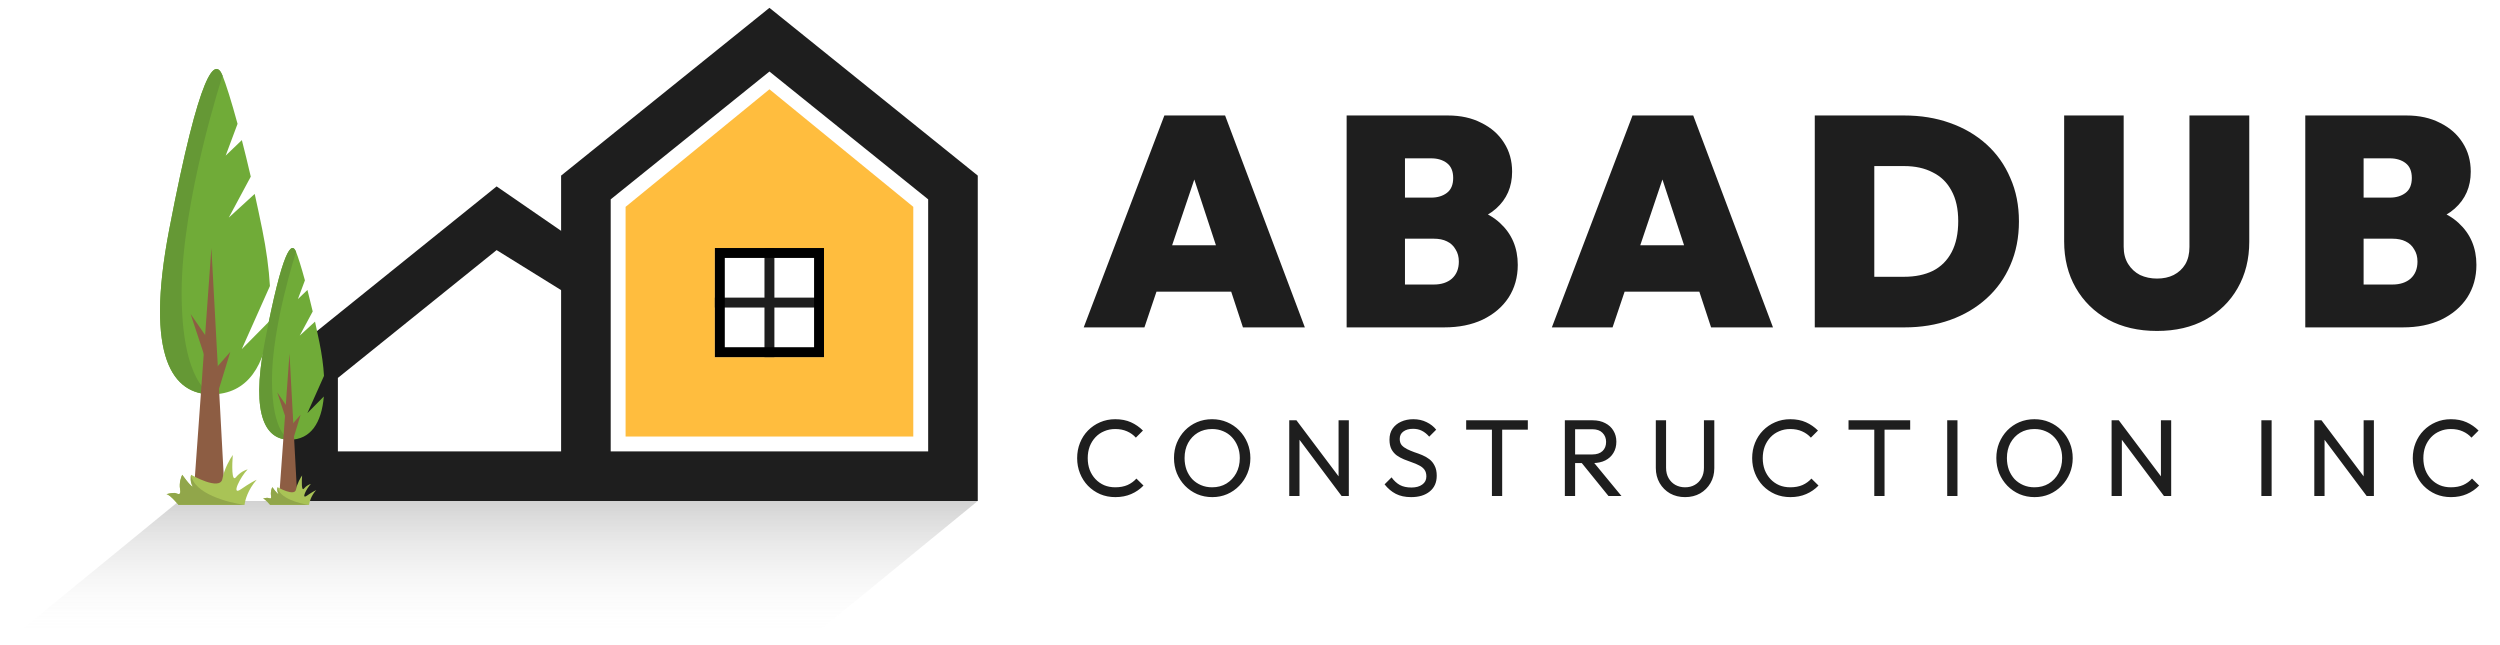 <svg width="252" height="65" viewBox="0 0 252 65" fill="none" xmlns="http://www.w3.org/2000/svg">
<path d="M109.239 33L117.369 11.64H123.489L131.529 33H125.289L119.319 14.85H121.479L115.359 33H109.239ZM114.519 29.4V24.72H126.459V29.4H114.519ZM140.601 33V28.68H144.531C145.291 28.68 145.901 28.48 146.361 28.08C146.821 27.66 147.051 27.09 147.051 26.37C147.051 25.89 146.941 25.48 146.721 25.14C146.521 24.78 146.231 24.51 145.851 24.33C145.491 24.15 145.051 24.06 144.531 24.06H140.601V19.92H144.261C144.901 19.92 145.431 19.76 145.851 19.44C146.271 19.12 146.481 18.62 146.481 17.94C146.481 17.26 146.271 16.76 145.851 16.44C145.431 16.12 144.901 15.96 144.261 15.96H140.601V11.64H145.941C147.241 11.64 148.371 11.89 149.331 12.39C150.311 12.87 151.071 13.54 151.611 14.4C152.151 15.24 152.421 16.21 152.421 17.31C152.421 18.83 151.881 20.07 150.801 21.03C149.721 21.99 148.141 22.54 146.061 22.68L146.001 20.61C148.261 20.75 149.991 21.37 151.191 22.47C152.391 23.57 152.991 24.98 152.991 26.7C152.991 27.94 152.681 29.04 152.061 30C151.441 30.94 150.571 31.68 149.451 32.22C148.351 32.74 147.061 33 145.581 33H140.601ZM135.741 33V11.64H141.621V33H135.741ZM156.427 33L164.557 11.64H170.677L178.717 33H172.477L166.507 14.85H168.667L162.547 33H156.427ZM161.707 29.4V24.72H173.647V29.4H161.707ZM186.949 33V27.9H191.929C193.049 27.9 194.019 27.7 194.839 27.3C195.659 26.88 196.289 26.25 196.729 25.41C197.169 24.57 197.389 23.53 197.389 22.29C197.389 21.05 197.159 20.02 196.699 19.2C196.259 18.38 195.629 17.77 194.809 17.37C194.009 16.95 193.049 16.74 191.929 16.74H186.649V11.64H191.929C193.609 11.64 195.149 11.89 196.549 12.39C197.969 12.89 199.199 13.61 200.239 14.55C201.279 15.49 202.079 16.62 202.639 17.94C203.219 19.24 203.509 20.7 203.509 22.32C203.509 23.94 203.219 25.41 202.639 26.73C202.079 28.03 201.279 29.15 200.239 30.09C199.199 31.03 197.979 31.75 196.579 32.25C195.179 32.75 193.649 33 191.989 33H186.949ZM182.929 33V11.64H188.929V33H182.929ZM217.426 33.36C215.546 33.36 213.906 32.98 212.506 32.22C211.106 31.44 210.016 30.37 209.236 29.01C208.456 27.65 208.066 26.09 208.066 24.33V11.64H214.066V24.87C214.066 25.55 214.216 26.13 214.516 26.61C214.816 27.09 215.216 27.46 215.716 27.72C216.236 27.96 216.806 28.08 217.426 28.08C218.066 28.08 218.626 27.96 219.106 27.72C219.606 27.46 219.996 27.1 220.276 26.64C220.556 26.16 220.696 25.58 220.696 24.9V11.64H226.726V24.36C226.726 26.12 226.336 27.68 225.556 29.04C224.796 30.38 223.716 31.44 222.316 32.22C220.936 32.98 219.306 33.36 217.426 33.36ZM237.232 33V28.68H241.162C241.922 28.68 242.532 28.48 242.992 28.08C243.452 27.66 243.682 27.09 243.682 26.37C243.682 25.89 243.572 25.48 243.352 25.14C243.152 24.78 242.862 24.51 242.482 24.33C242.122 24.15 241.682 24.06 241.162 24.06H237.232V19.92H240.892C241.532 19.92 242.062 19.76 242.482 19.44C242.902 19.12 243.112 18.62 243.112 17.94C243.112 17.26 242.902 16.76 242.482 16.44C242.062 16.12 241.532 15.96 240.892 15.96H237.232V11.64H242.572C243.872 11.64 245.002 11.89 245.962 12.39C246.942 12.87 247.702 13.54 248.242 14.4C248.782 15.24 249.052 16.21 249.052 17.31C249.052 18.83 248.512 20.07 247.432 21.03C246.352 21.99 244.772 22.54 242.692 22.68L242.632 20.61C244.892 20.75 246.622 21.37 247.822 22.47C249.022 23.57 249.622 24.98 249.622 26.7C249.622 27.94 249.312 29.04 248.692 30C248.072 30.94 247.202 31.68 246.082 32.22C244.982 32.74 243.692 33 242.212 33H237.232ZM232.372 33V11.64H238.252V33H232.372Z" fill="#1E1E1E"/>
<path d="M112.426 50.11C111.876 50.11 111.366 50.011 110.897 49.813C110.428 49.608 110.017 49.325 109.665 48.966C109.32 48.607 109.053 48.189 108.862 47.712C108.671 47.235 108.576 46.726 108.576 46.183C108.576 45.633 108.671 45.12 108.862 44.643C109.053 44.166 109.32 43.752 109.665 43.4C110.017 43.041 110.424 42.762 110.886 42.564C111.355 42.359 111.865 42.256 112.415 42.256C113.016 42.256 113.544 42.359 113.999 42.564C114.454 42.769 114.857 43.048 115.209 43.4L114.494 44.115C114.252 43.844 113.955 43.631 113.603 43.477C113.258 43.323 112.862 43.246 112.415 43.246C112.012 43.246 111.641 43.319 111.304 43.466C110.967 43.605 110.673 43.807 110.424 44.071C110.175 44.335 109.98 44.647 109.841 45.006C109.709 45.365 109.643 45.758 109.643 46.183C109.643 46.608 109.709 47.001 109.841 47.36C109.98 47.719 110.175 48.031 110.424 48.295C110.673 48.559 110.967 48.764 111.304 48.911C111.641 49.05 112.012 49.12 112.415 49.12C112.892 49.12 113.306 49.043 113.658 48.889C114.01 48.728 114.307 48.511 114.549 48.24L115.264 48.944C114.912 49.311 114.498 49.597 114.021 49.802C113.552 50.007 113.02 50.11 112.426 50.11ZM122.199 50.11C121.656 50.11 121.15 50.011 120.681 49.813C120.211 49.608 119.801 49.325 119.449 48.966C119.097 48.599 118.822 48.178 118.624 47.701C118.433 47.224 118.338 46.715 118.338 46.172C118.338 45.622 118.433 45.112 118.624 44.643C118.822 44.166 119.093 43.748 119.438 43.389C119.79 43.03 120.197 42.751 120.659 42.553C121.128 42.355 121.634 42.256 122.177 42.256C122.719 42.256 123.222 42.355 123.684 42.553C124.153 42.751 124.564 43.03 124.916 43.389C125.268 43.748 125.543 44.166 125.741 44.643C125.939 45.12 126.038 45.633 126.038 46.183C126.038 46.726 125.939 47.235 125.741 47.712C125.543 48.189 125.268 48.607 124.916 48.966C124.571 49.325 124.164 49.608 123.695 49.813C123.233 50.011 122.734 50.11 122.199 50.11ZM122.177 49.12C122.727 49.12 123.207 48.995 123.618 48.746C124.036 48.489 124.366 48.141 124.608 47.701C124.85 47.254 124.971 46.744 124.971 46.172C124.971 45.747 124.901 45.358 124.762 45.006C124.622 44.647 124.428 44.335 124.179 44.071C123.929 43.807 123.636 43.605 123.299 43.466C122.961 43.319 122.587 43.246 122.177 43.246C121.634 43.246 121.154 43.371 120.736 43.62C120.325 43.869 119.999 44.214 119.757 44.654C119.522 45.094 119.405 45.6 119.405 46.172C119.405 46.597 119.471 46.993 119.603 47.36C119.742 47.719 119.933 48.031 120.175 48.295C120.424 48.552 120.717 48.753 121.055 48.9C121.399 49.047 121.773 49.12 122.177 49.12ZM129.956 50V42.366H130.682L130.99 43.565V50H129.956ZM135.236 50L130.55 43.741L130.682 42.366L135.379 48.614L135.236 50ZM135.236 50L134.928 48.867V42.366H135.962V50H135.236ZM142.238 50.11C141.637 50.11 141.124 50 140.698 49.78C140.273 49.56 139.895 49.241 139.565 48.823L140.269 48.119C140.511 48.456 140.79 48.713 141.105 48.889C141.421 49.058 141.809 49.142 142.271 49.142C142.726 49.142 143.089 49.043 143.36 48.845C143.639 48.647 143.778 48.376 143.778 48.031C143.778 47.745 143.712 47.514 143.58 47.338C143.448 47.162 143.269 47.019 143.041 46.909C142.821 46.792 142.579 46.689 142.315 46.601C142.051 46.506 141.787 46.407 141.523 46.304C141.259 46.194 141.017 46.062 140.797 45.908C140.577 45.747 140.398 45.538 140.258 45.281C140.126 45.024 140.06 44.702 140.06 44.313C140.06 43.88 140.163 43.514 140.368 43.213C140.581 42.905 140.867 42.67 141.226 42.509C141.593 42.34 142.004 42.256 142.458 42.256C142.957 42.256 143.404 42.355 143.8 42.553C144.196 42.744 144.519 42.997 144.768 43.312L144.064 44.016C143.837 43.752 143.591 43.554 143.327 43.422C143.071 43.29 142.774 43.224 142.436 43.224C142.026 43.224 141.699 43.316 141.457 43.499C141.215 43.675 141.094 43.924 141.094 44.247C141.094 44.504 141.16 44.713 141.292 44.874C141.432 45.028 141.611 45.16 141.831 45.27C142.051 45.38 142.293 45.483 142.557 45.578C142.829 45.666 143.096 45.765 143.36 45.875C143.624 45.985 143.866 46.124 144.086 46.293C144.306 46.462 144.482 46.682 144.614 46.953C144.754 47.217 144.823 47.551 144.823 47.954C144.823 48.629 144.589 49.157 144.119 49.538C143.657 49.919 143.03 50.11 142.238 50.11ZM150.386 50V42.586H151.42V50H150.386ZM147.79 43.312V42.366H154.005V43.312H147.79ZM158.43 46.678V45.809H160.498C160.946 45.809 161.29 45.695 161.532 45.468C161.774 45.241 161.895 44.933 161.895 44.544C161.895 44.177 161.774 43.873 161.532 43.631C161.298 43.389 160.957 43.268 160.509 43.268H158.43V42.366H160.542C161.026 42.366 161.448 42.461 161.807 42.652C162.167 42.835 162.442 43.088 162.632 43.411C162.83 43.734 162.929 44.104 162.929 44.522C162.929 44.955 162.83 45.332 162.632 45.655C162.442 45.978 162.167 46.231 161.807 46.414C161.448 46.59 161.026 46.678 160.542 46.678H158.43ZM157.737 50V42.366H158.771V50H157.737ZM162.137 50L159.365 46.579L160.344 46.238L163.446 50H162.137ZM169.854 50.11C169.29 50.11 168.784 49.985 168.336 49.736C167.896 49.479 167.548 49.131 167.291 48.691C167.035 48.244 166.906 47.738 166.906 47.173V42.366H167.94V47.151C167.94 47.554 168.025 47.903 168.193 48.196C168.362 48.489 168.589 48.717 168.875 48.878C169.169 49.039 169.495 49.12 169.854 49.12C170.228 49.12 170.555 49.039 170.833 48.878C171.119 48.717 171.343 48.489 171.504 48.196C171.673 47.903 171.757 47.558 171.757 47.162V42.366H172.802V47.184C172.802 47.749 172.674 48.251 172.417 48.691C172.161 49.131 171.812 49.479 171.372 49.736C170.932 49.985 170.426 50.11 169.854 50.11ZM180.468 50.11C179.918 50.11 179.408 50.011 178.939 49.813C178.47 49.608 178.059 49.325 177.707 48.966C177.362 48.607 177.095 48.189 176.904 47.712C176.713 47.235 176.618 46.726 176.618 46.183C176.618 45.633 176.713 45.12 176.904 44.643C177.095 44.166 177.362 43.752 177.707 43.4C178.059 43.041 178.466 42.762 178.928 42.564C179.397 42.359 179.907 42.256 180.457 42.256C181.058 42.256 181.586 42.359 182.041 42.564C182.496 42.769 182.899 43.048 183.251 43.4L182.536 44.115C182.294 43.844 181.997 43.631 181.645 43.477C181.3 43.323 180.904 43.246 180.457 43.246C180.054 43.246 179.683 43.319 179.346 43.466C179.009 43.605 178.715 43.807 178.466 44.071C178.217 44.335 178.022 44.647 177.883 45.006C177.751 45.365 177.685 45.758 177.685 46.183C177.685 46.608 177.751 47.001 177.883 47.36C178.022 47.719 178.217 48.031 178.466 48.295C178.715 48.559 179.009 48.764 179.346 48.911C179.683 49.05 180.054 49.12 180.457 49.12C180.934 49.12 181.348 49.043 181.7 48.889C182.052 48.728 182.349 48.511 182.591 48.24L183.306 48.944C182.954 49.311 182.54 49.597 182.063 49.802C181.594 50.007 181.062 50.11 180.468 50.11ZM188.928 50V42.586H189.962V50H188.928ZM186.332 43.312V42.366H192.547V43.312H186.332ZM196.279 50V42.366H197.313V50H196.279ZM205.091 50.11C204.549 50.11 204.043 50.011 203.573 49.813C203.104 49.608 202.693 49.325 202.341 48.966C201.989 48.599 201.714 48.178 201.516 47.701C201.326 47.224 201.23 46.715 201.23 46.172C201.23 45.622 201.326 45.112 201.516 44.643C201.714 44.166 201.986 43.748 202.33 43.389C202.682 43.03 203.089 42.751 203.551 42.553C204.021 42.355 204.527 42.256 205.069 42.256C205.612 42.256 206.114 42.355 206.576 42.553C207.046 42.751 207.456 43.03 207.808 43.389C208.16 43.748 208.435 44.166 208.633 44.643C208.831 45.12 208.93 45.633 208.93 46.183C208.93 46.726 208.831 47.235 208.633 47.712C208.435 48.189 208.16 48.607 207.808 48.966C207.464 49.325 207.057 49.608 206.587 49.813C206.125 50.011 205.627 50.11 205.091 50.11ZM205.069 49.12C205.619 49.12 206.1 48.995 206.51 48.746C206.928 48.489 207.258 48.141 207.5 47.701C207.742 47.254 207.863 46.744 207.863 46.172C207.863 45.747 207.794 45.358 207.654 45.006C207.515 44.647 207.321 44.335 207.071 44.071C206.822 43.807 206.529 43.605 206.191 43.466C205.854 43.319 205.48 43.246 205.069 43.246C204.527 43.246 204.046 43.371 203.628 43.62C203.218 43.869 202.891 44.214 202.649 44.654C202.415 45.094 202.297 45.6 202.297 46.172C202.297 46.597 202.363 46.993 202.495 47.36C202.635 47.719 202.825 48.031 203.067 48.295C203.317 48.552 203.61 48.753 203.947 48.9C204.292 49.047 204.666 49.12 205.069 49.12ZM212.849 50V42.366H213.575L213.883 43.565V50H212.849ZM218.129 50L213.443 43.741L213.575 42.366L218.272 48.614L218.129 50ZM218.129 50L217.821 48.867V42.366H218.855V50H218.129ZM227.946 50V42.366H228.98V50H227.946ZM233.282 50V42.366H234.008L234.316 43.565V50H233.282ZM238.562 50L233.876 43.741L234.008 42.366L238.705 48.614L238.562 50ZM238.562 50L238.254 48.867V42.366H239.288V50H238.562ZM247.057 50.11C246.507 50.11 245.997 50.011 245.528 49.813C245.059 49.608 244.648 49.325 244.296 48.966C243.951 48.607 243.684 48.189 243.493 47.712C243.302 47.235 243.207 46.726 243.207 46.183C243.207 45.633 243.302 45.12 243.493 44.643C243.684 44.166 243.951 43.752 244.296 43.4C244.648 43.041 245.055 42.762 245.517 42.564C245.986 42.359 246.496 42.256 247.046 42.256C247.647 42.256 248.175 42.359 248.63 42.564C249.085 42.769 249.488 43.048 249.84 43.4L249.125 44.115C248.883 43.844 248.586 43.631 248.234 43.477C247.889 43.323 247.493 43.246 247.046 43.246C246.643 43.246 246.272 43.319 245.935 43.466C245.598 43.605 245.304 43.807 245.055 44.071C244.806 44.335 244.611 44.647 244.472 45.006C244.34 45.365 244.274 45.758 244.274 46.183C244.274 46.608 244.34 47.001 244.472 47.36C244.611 47.719 244.806 48.031 245.055 48.295C245.304 48.559 245.598 48.764 245.935 48.911C246.272 49.05 246.643 49.12 247.046 49.12C247.523 49.12 247.937 49.043 248.289 48.889C248.641 48.728 248.938 48.511 249.18 48.24L249.895 48.944C249.543 49.311 249.129 49.597 248.652 49.802C248.183 50.007 247.651 50.11 247.057 50.11Z" fill="#1E1E1E"/>
<path d="M18.045 50.5H98.559L81.439 64.5H0.926L18.045 50.5Z" fill="url(#paint0_linear_502_4181)" fill-opacity="0.2"/>
<path fill-rule="evenodd" clip-rule="evenodd" d="M50.059 18.79L56.973 23.553V29.5L50.059 25.21L34.059 38.094V45.5H56.973V50.5H29.059V35.701L50.059 18.79Z" fill="#1E1E1E"/>
<path fill-rule="evenodd" clip-rule="evenodd" d="M77.559 0.79L98.559 17.701V50.5H56.559V17.701L77.559 0.79ZM61.559 20.094V45.5H93.559V20.094L77.559 7.21L61.559 20.094Z" fill="#1E1E1E"/>
<path fill-rule="evenodd" clip-rule="evenodd" d="M63.059 20.85L77.559 9L92.059 20.85V44H63.059V20.85ZM83.059 36V25H72.059V36H83.059Z" fill="#FFBD3E"/>
<rect x="77.059" y="25" width="1" height="11" fill="#1E1E1E"/>
<rect x="83.059" y="30" width="1" height="11" transform="rotate(90 83.059 30)" fill="#1E1E1E"/>
<rect x="72.559" y="25.5" width="10" height="10" stroke="black"/>
<path fill-rule="evenodd" clip-rule="evenodd" d="M23.945 12.482L22.747 15.688L24.379 14.122C24.666 15.238 24.968 16.469 25.278 17.805L23.059 21.938L25.674 19.545C25.925 20.677 26.179 21.872 26.434 23.125C26.844 25.143 27.107 27.061 27.209 28.83L24.372 35.188L27.181 32.349C26.797 36.855 24.947 39.75 21.309 39.75C17.497 39.75 14.559 36.125 17.059 23.125C20.184 6.875 21.684 5.75 22.434 7.625C22.78 8.49 23.313 10.155 23.945 12.482Z" fill="#70AB38"/>
<path d="M17.059 23.125C14.559 36.125 17.497 39.75 21.309 39.75C21.309 39.75 18.309 38.75 18.309 29.5C18.309 20.25 22.434 7.625 22.434 7.625C21.684 5.75 20.184 6.875 17.059 23.125Z" fill="#659835"/>
<path d="M21.309 25L19.559 49.25H22.622L21.309 25Z" fill="#8D5D43"/>
<path d="M19.215 31.656L21.372 38.188L21.809 35.406L19.215 31.656Z" fill="#8D5D43"/>
<path d="M23.215 35.469L21.34 37.594L21.715 40.375L23.215 35.469Z" fill="#8D5D43"/>
<path d="M25.872 48.359C24.984 49.359 24.689 50.464 24.653 50.891H17.997C17.997 50.891 17.132 49.844 16.778 49.812C16.778 49.812 17.309 49.672 17.575 49.688C17.84 49.703 18.293 50.094 18.153 49.312C18.04 48.688 18.252 48.083 18.372 47.859C18.372 47.859 19.195 49.047 19.434 49.047C19.159 48.597 19.205 48.068 19.262 47.859C19.262 47.859 22.184 49.531 22.418 48.266C22.606 47.253 23.195 46.24 23.465 45.859C23.387 46.828 23.34 48.634 23.778 48.109C24.215 47.584 24.752 47.359 24.965 47.312C24.231 48.062 23.231 50.047 24.294 49.312C25.143 48.725 25.7 48.432 25.872 48.359Z" fill="#A9C356"/>
<path d="M19.434 49.047C19.159 48.597 19.205 48.068 19.262 47.859C19.525 49.747 22.965 50.667 24.653 50.891H17.997C17.997 50.891 17.132 49.844 16.778 49.812C16.778 49.812 17.309 49.672 17.575 49.688C17.84 49.703 18.293 50.094 18.153 49.312C18.04 48.688 18.252 48.083 18.372 47.859C18.372 47.859 19.195 49.047 19.434 49.047Z" fill="#91A64A"/>
<path fill-rule="evenodd" clip-rule="evenodd" d="M30.736 28.259L30.029 30.147L30.991 29.225C31.161 29.882 31.338 30.608 31.521 31.395L30.213 33.83L31.754 32.42C31.902 33.087 32.052 33.791 32.202 34.53C32.444 35.719 32.598 36.849 32.659 37.891L30.987 41.638L32.643 39.965C32.416 42.62 31.326 44.326 29.182 44.326C26.936 44.326 25.205 42.19 26.678 34.53C28.519 24.955 29.403 24.292 29.845 25.396C30.049 25.906 30.363 26.887 30.736 28.259Z" fill="#70AB38"/>
<path d="M26.678 34.53C25.205 42.19 26.936 44.326 29.182 44.326C29.182 44.326 27.415 43.737 27.415 38.286C27.415 32.836 29.845 25.396 29.845 25.396C29.403 24.292 28.519 24.955 26.678 34.53Z" fill="#659835"/>
<path d="M29.182 35.635L28.151 49.924H29.956L29.182 35.635Z" fill="#8D5D43"/>
<path d="M27.948 39.557L29.219 43.405L29.477 41.767L27.948 39.557Z" fill="#8D5D43"/>
<path d="M30.305 41.803L29.201 43.055L29.422 44.694L30.305 41.803Z" fill="#8D5D43"/>
<path d="M31.871 49.399C31.348 49.988 31.174 50.639 31.153 50.891H27.23C27.23 50.891 26.721 50.274 26.512 50.255C26.512 50.255 26.825 50.172 26.982 50.182C27.138 50.191 27.405 50.421 27.322 49.961C27.256 49.593 27.381 49.236 27.451 49.105C27.451 49.105 27.936 49.804 28.077 49.804C27.915 49.539 27.942 49.227 27.976 49.105C27.976 49.105 29.698 50.09 29.836 49.344C29.946 48.747 30.293 48.15 30.453 47.926C30.407 48.497 30.379 49.561 30.637 49.252C30.895 48.943 31.211 48.81 31.337 48.782C30.904 49.224 30.315 50.394 30.941 49.961C31.442 49.615 31.769 49.442 31.871 49.399Z" fill="#A9C356"/>
<path d="M28.077 49.804C27.915 49.539 27.942 49.227 27.976 49.105C28.131 50.217 30.158 50.759 31.153 50.891H27.23C27.23 50.891 26.721 50.274 26.512 50.255C26.512 50.255 26.825 50.172 26.982 50.182C27.138 50.191 27.405 50.421 27.322 49.961C27.256 49.593 27.381 49.236 27.451 49.105C27.451 49.105 27.936 49.804 28.077 49.804Z" fill="#91A64A"/>
<defs>
<linearGradient id="paint0_linear_502_4181" x1="53.242" y1="50.5" x2="53.242" y2="64.5" gradientUnits="userSpaceOnUse">
<stop stop-color="#1E1E1E"/>
<stop offset="1" stop-color="white" stop-opacity="0"/>
</linearGradient>
</defs>
</svg>
